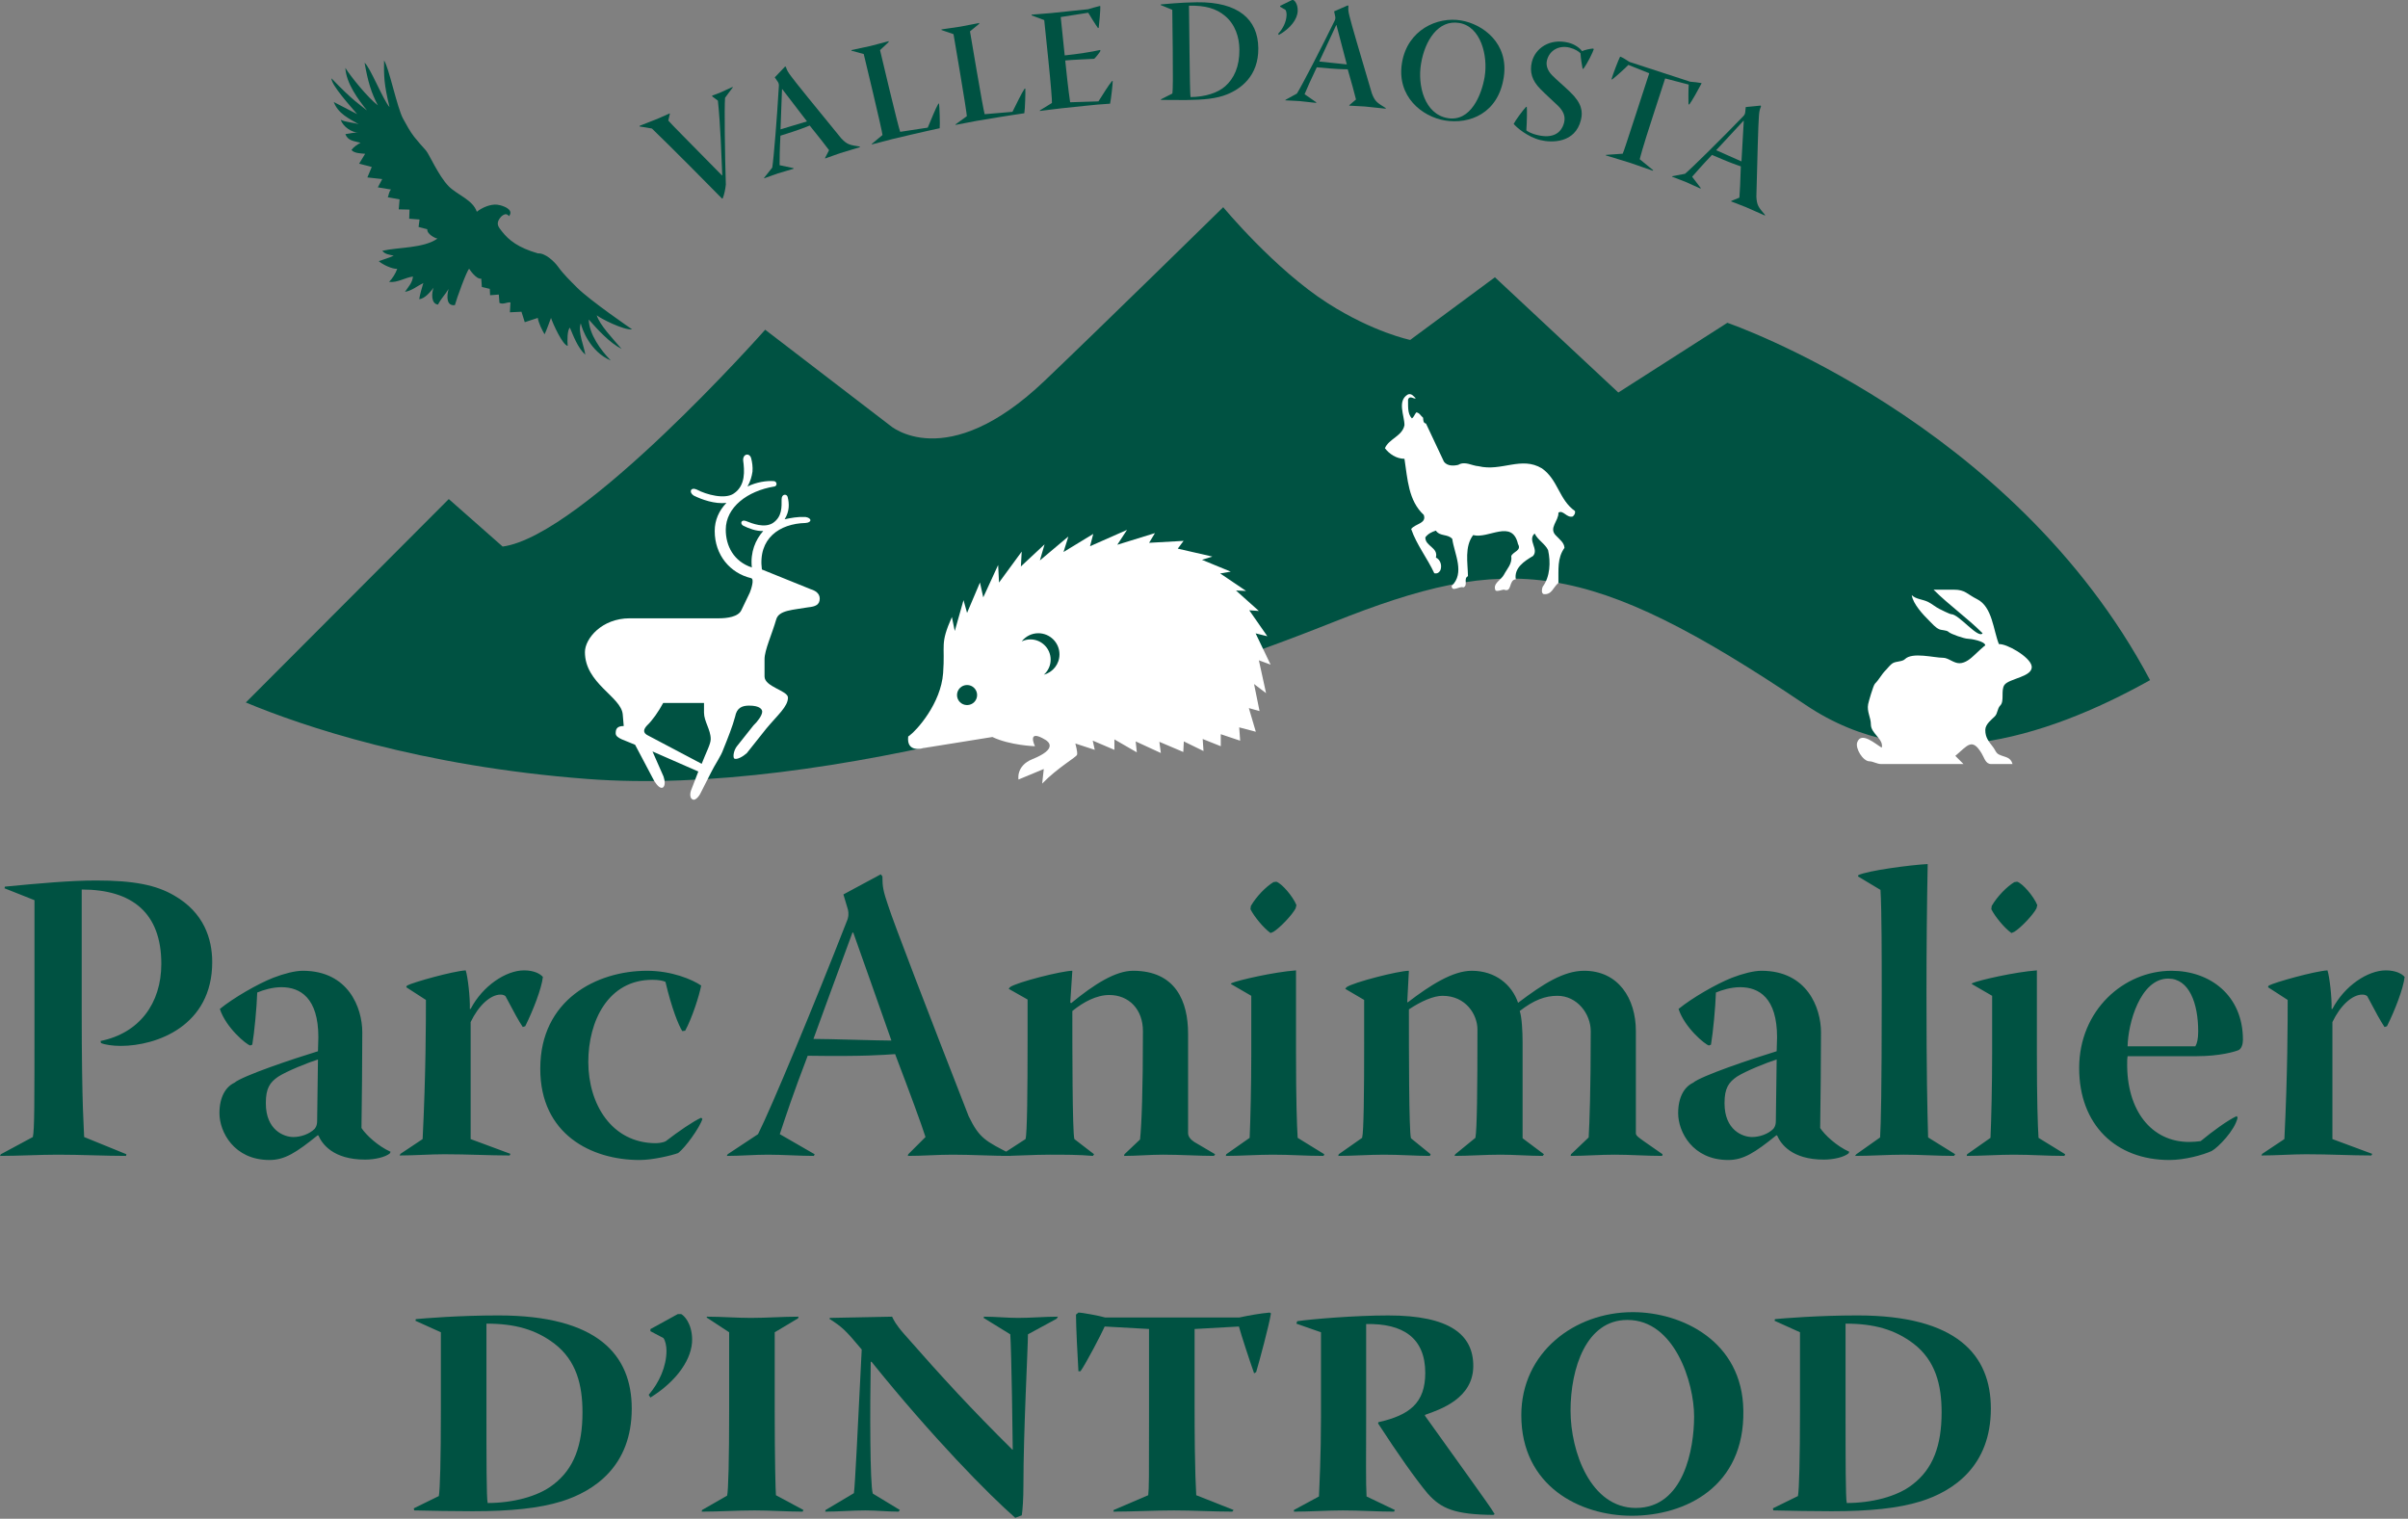 <?xml version="1.0" encoding="UTF-8" standalone="no"?><!DOCTYPE svg PUBLIC "-//W3C//DTD SVG 1.1//EN" "http://www.w3.org/Graphics/SVG/1.1/DTD/svg11.dtd"><svg width="100%" height="100%" viewBox="0 0 176 111" version="1.1" xmlns="http://www.w3.org/2000/svg" xmlns:xlink="http://www.w3.org/1999/xlink" xml:space="preserve" xmlns:serif="http://www.serif.com/" style="fill-rule:evenodd;clip-rule:evenodd;stroke-linejoin:round;stroke-miterlimit:2;"><rect x="0" y="0" width="176" height="111" fill="#808080" stroke="none"/><g><path d="M42.928,56.933c17.56,1.333 41.521,-6.277 54.444,-11.433c12.924,-5.156 18.596,-4.755 34.606,6.024c8.002,5.388 17.383,2.533 25.169,-1.813c-10.068,-18.989 -30.895,-26.118 -30.895,-26.118l-7.97,5.096l-9.02,-8.423l-6.191,4.579c-0,-0 -2.668,-0.541 -6.024,-2.681c-3.872,-2.468 -7.643,-7.02 -7.643,-7.02c-0,-0 -8.8,8.631 -13.047,12.682c-7.239,6.905 -11.323,3.257 -11.323,3.257l-9.107,-6.984c-0,-0 -13.338,15.064 -19.189,15.848l-3.936,-3.471l-14.834,14.867c4.096,1.705 12.713,4.66 24.96,5.59" style="fill:#005242;fill-rule:nonzero;"/><path d="M103.471,29.103c-0.099,0.114 -0.442,-0.263 -0.558,0.114c0.017,0.41 -0.065,1.001 0.28,1.362c0.147,-0.082 0.196,-0.295 0.328,-0.443c0.246,0.049 0.295,0.23 0.492,0.394c0.016,0.164 -0,0.393 0.213,0.427c0.442,0.934 0.886,1.87 1.312,2.788c0.246,0.328 0.705,0.311 1.049,0.229c0.492,-0.295 0.985,0.067 1.477,0.099c1.689,0.41 3.133,-0.754 4.642,0.164c1.181,0.837 1.231,2.28 2.411,3.117c0.033,0.164 -0.049,0.295 -0.164,0.394c-0.443,0.13 -0.706,-0.509 -1.049,-0.28c0.033,0.608 -0.755,1.132 -0.164,1.69c0.262,0.279 0.589,0.508 0.606,0.885c-0.541,0.755 -0.426,1.591 -0.442,2.559c-0.394,0.328 -0.476,0.887 -1.083,0.82c-0.181,-0.065 -0.131,-0.393 -0.066,-0.541c0.541,-0.721 0.591,-1.788 0.394,-2.674c-0.213,-0.458 -0.738,-0.721 -0.984,-1.213c-0.542,0.492 0.327,1.131 -0.115,1.64c-0.64,0.377 -1.394,0.869 -1.264,1.706c-0.541,0.049 -0.246,1 -0.869,0.754c-0.196,0.017 -0.425,0.149 -0.606,0.067c-0.246,-0.509 0.41,-0.772 0.606,-1.149c0.231,-0.443 0.623,-0.804 0.541,-1.378c0.149,-0.328 0.772,-0.393 0.492,-0.87c-0.425,-1.852 -2.148,-0.36 -3.28,-0.655c-0.639,0.852 -0.393,2.017 -0.377,3.002c-0.36,0.18 0.032,0.655 -0.328,0.819c-0.328,-0.114 -0.82,0.378 -0.87,-0.098c1.001,-0.952 0.197,-2.362 0.05,-3.445c-0.328,-0.377 -0.903,-0.164 -1.197,-0.606c-0.296,0.098 -0.558,0.213 -0.771,0.492c-0.017,0.655 0.967,0.737 0.771,1.476c0.344,0.164 0.459,0.59 0.328,0.935c-0.099,0.164 -0.23,0.263 -0.444,0.213c-0.508,-1.099 -1.296,-2.083 -1.689,-3.231c0.279,-0.394 1.148,-0.394 0.919,-1.034c-1.132,-1.05 -1.182,-2.624 -1.411,-4.1c-0.591,-0 -1.116,-0.362 -1.427,-0.772c0.279,-0.688 1.279,-0.886 1.427,-1.689c-0,-0.705 -0.558,-1.787 0.262,-2.247c0.263,-0.082 0.394,0.132 0.558,0.279" style="fill:#fff;fill-rule:nonzero;"/><path d="M24.228,5.724c1.537,1.613 2.129,1.969 2.597,2.35c-0.643,-0.797 -1.522,-1.985 -1.583,-3.11c0.403,0.649 1.654,2.188 2.374,2.735c-0.492,-0.954 -0.725,-1.729 -0.969,-3.108c0.392,0.283 1.365,2.746 1.823,3.235c-0.413,-1.696 -0.412,-2.27 -0.4,-3.405c0.34,0.459 0.957,3.463 1.392,4.256c0.249,0.449 0.492,0.914 0.81,1.322c0.163,0.209 0.68,0.811 0.857,0.996c0.222,0.235 0.92,1.86 1.66,2.614c0.608,0.621 1.78,1.002 2.062,1.869c0.379,-0.305 0.989,-0.566 1.478,-0.52c0.13,0.012 0.347,0.065 0.545,0.151c0.326,0.142 0.595,0.381 0.323,0.695c-0.115,-0.184 -0.279,-0.172 -0.424,-0.082c-0.109,0.065 -0.209,0.172 -0.273,0.272c-0.251,0.396 -0.059,0.607 0.188,0.923c0.511,0.653 1.197,1.188 2.632,1.604c0.52,-0.043 1.187,0.58 1.474,0.98c0.402,0.559 0.89,1.022 1.375,1.512c0.935,0.943 4.031,3.059 4.031,3.059c-0.604,0.08 -2.35,-0.815 -2.585,-1.03c0.212,0.707 1.176,1.713 1.817,2.459c-0.895,-0.461 -1.743,-1.406 -2.402,-2.148c0.028,1.072 0.886,2.252 1.607,2.99c-1.495,-0.623 -2.101,-2.297 -2.188,-2.711c-0.231,0.647 0.249,1.682 0.331,2.289c-0.547,-0.48 -0.892,-1.422 -1.126,-1.97c-0.194,0.15 -0.2,0.964 -0.161,1.328c-0.362,-0.041 -1.073,-1.596 -1.22,-2.043c-0.172,0.431 -0.276,0.787 -0.47,1.197c-0.188,-0.318 -0.442,-0.824 -0.496,-1.197l-0.952,0.312l-0.241,-0.763l-0.845,0.041l0.041,-0.727c-0.311,-0.012 -0.514,0.172 -0.805,0.041l-0.047,-0.611l-0.637,0.049l-0.023,-0.465l-0.58,-0.139l-0.041,-0.604c-0.395,0.053 -0.884,-0.724 -0.884,-0.724c-0.155,0.07 -0.932,2.209 -1.046,2.656c-0.625,0.078 -0.604,-0.642 -0.461,-1.18c-0.261,0.436 -0.545,0.688 -0.77,1.139c-0.523,-0.045 -0.477,-0.871 -0.321,-1.232c-0.225,0.285 -0.66,0.822 -1.056,0.834c0.066,-0.383 0.187,-0.795 0.301,-1.176c-0.447,0.217 -0.844,0.568 -1.339,0.641c0.25,-0.379 0.526,-0.631 0.584,-1.116c-0.604,0.078 -1.113,0.463 -1.748,0.391c0.241,-0.24 0.479,-0.619 0.596,-0.955c-0.355,0.027 -1.067,-0.305 -1.35,-0.561c0.37,-0.138 0.745,-0.232 1.094,-0.404c-0.299,-0.063 -0.648,-0.098 -0.834,-0.352c1.192,-0.275 2.998,-0.169 4.034,-0.894c-0.178,-0.014 -0.789,-0.344 -0.746,-0.682l-0.639,-0.166l0.074,-0.547l-0.758,-0.056l0.025,-0.666l-0.79,-0.018l0.063,-0.73l-0.867,-0.155c0.061,-0.066 0.082,-0.427 0.242,-0.564l-0.965,-0.16l0.321,-0.604l-1.086,-0.121l0.322,-0.764l-0.925,-0.24l0.442,-0.724c-0.308,-0.026 -0.801,-0.032 -1.001,-0.278c0.143,-0.209 0.439,-0.408 0.662,-0.527c-0.458,-0.129 -0.931,-0.131 -1.103,-0.633c0.318,-0.033 0.656,-0.144 0.975,-0.096c-0.524,-0.027 -1.144,-0.435 -1.319,-0.949c0.421,0.196 0.892,0.184 1.318,0.326c-0.719,-0.42 -1.513,-0.781 -1.825,-1.625l1.708,0.885c-0.393,-0.471 -1.919,-2.142 -1.877,-2.619" style="fill:#005242;fill-rule:nonzero;"/><path d="M76.294,49.314c0.303,-0.271 0.498,-0.662 0.498,-1.101c-0,-0.817 -0.664,-1.48 -1.482,-1.48c-0.229,-0 -0.442,0.055 -0.635,0.146c0.283,-0.362 0.719,-0.597 1.215,-0.597c0.853,-0 1.547,0.692 1.547,1.545c-0,0.715 -0.487,1.309 -1.143,1.487m-5.611,2.219c-0.405,-0 -0.735,-0.326 -0.735,-0.733c-0,-0.405 0.33,-0.734 0.735,-0.734c0.406,-0 0.734,0.329 0.734,0.734c-0,0.407 -0.328,0.733 -0.734,0.733m21.328,-3.272l0.857,0.316l-1.095,-2.285l0.855,0.209l-1.32,-1.897l0.703,0.05l-1.672,-1.495l0.736,0.031l-1.892,-1.278l0.775,-0.131l-2.105,-0.866l0.757,-0.237l-2.527,-0.579l0.426,-0.568l-2.52,0.141l0.426,-0.709l-2.752,0.852l0.711,-1.088l-2.703,1.194l0.236,-0.899l-2.175,1.324l0.355,-1.135l-2.082,1.75l0.342,-1.175l-1.729,1.613l0.059,-1.085l-1.658,2.262l-0.065,-1.283l-1.088,2.366l-0.24,-1.086l-0.943,2.22l-0.26,-0.93l-0.639,2.255l-0.211,-1.023c-0.894,2.026 -0.482,1.967 -0.64,4.097c-0.164,2.232 -1.926,4.171 -2.438,4.553c-0.074,0.053 -0.115,0.083 -0.115,0.083c-0.143,1.229 1.086,0.851 1.086,0.851l5.07,-0.814c1.278,0.615 3.11,0.674 3.11,0.674c-0,-0 -0.647,-1.32 0.761,-0.469c0.26,0.156 0.881,0.674 -0.947,1.413c-1.215,0.491 -1.018,1.49 -1.018,1.49l1.848,-0.769l-0.117,1.063c1.174,-1.203 2.504,-1.923 2.551,-2.112c0.049,-0.189 -0.127,-0.815 -0.127,-0.815l1.418,0.463l-0.147,-0.674l1.584,0.674l-0,-0.763l1.639,0.946l-0.084,-0.799l1.84,0.847l-0.11,-0.818l1.75,0.744l0.039,-0.773l1.438,0.703l-0.059,-0.879l1.321,0.528l-0,-0.879l1.418,0.475l-0.071,-0.974l1.215,0.32l-0.51,-1.729l0.782,0.219l-0.401,-1.978l0.877,0.666l-0.525,-2.398Z" style="fill:#fff;fill-rule:nonzero;"/><path d="M48.473,51.377c-0.342,0.636 -0.782,1.271 -1.197,1.663c-0.196,0.22 -0.367,0.514 0.122,0.733l3.888,2.053c0.341,-0.88 0.66,-1.442 0.66,-1.808c0,-0.685 -0.49,-1.296 -0.49,-1.931l0,-0.71l-2.983,0Zm6.528,-16.919c-0.049,0.343 -0.146,0.709 -0.366,1.101c0.635,-0.318 1.393,-0.441 1.955,-0.392c0.221,0.05 0.221,0.367 0,0.392c-1.955,0.318 -3.544,1.516 -3.544,3.153c-0.001,1.198 0.586,2.323 1.906,2.764c-0.122,-1.125 0.269,-2.03 0.832,-2.665c-0.514,0.024 -1.076,-0.196 -1.467,-0.392c-0.244,-0.146 -0.147,-0.465 0.195,-0.342c0.489,0.196 1.369,0.538 1.981,0.147c0.684,-0.465 0.635,-1.174 0.635,-1.737c0,-0.39 0.367,-0.415 0.441,-0.171c0.122,0.49 0.146,1.052 -0.221,1.638c0.44,-0.098 0.954,-0.195 1.517,-0.17c0.488,0.072 0.488,0.415 0,0.44c-1.883,0.049 -3.473,1.125 -3.179,3.398l3.569,1.442c0.319,0.098 0.66,0.294 0.66,0.685c0,0.465 -0.341,0.587 -0.831,0.636c-1.076,0.195 -2.151,0.195 -2.347,0.88c-0.318,1.1 -0.856,2.25 -0.856,2.91l0,1.271c0,0.758 1.712,1.027 1.712,1.539c0,0.661 -0.758,1.272 -1.59,2.275l-1.418,1.784c-0.268,0.245 -0.733,0.514 -0.928,0.392c-0.098,-0.147 -0.025,-0.587 0.195,-0.881l1.223,-1.54c0.293,-0.269 0.635,-0.733 0.635,-1.002c0,-0.147 -0.146,-0.441 -0.954,-0.441c-0.537,0 -0.904,0.172 -1.026,0.808c-0.171,0.66 -0.538,1.589 -0.856,2.371c-0.171,0.514 -0.635,1.148 -0.904,1.711l-0.732,1.442c-0.148,0.343 -0.441,0.613 -0.587,0.538c-0.245,-0.073 -0.245,-0.464 -0.099,-0.782l0.489,-1.271l-3.349,-1.467l0.807,1.834c0.098,0.293 0.147,0.66 -0.049,0.807c-0.22,0.097 -0.44,-0.196 -0.636,-0.49l-1.393,-2.639c-0.71,-0.319 -1.419,-0.465 -1.419,-0.831c-0,-0.27 0.049,-0.539 0.587,-0.539l-0.073,-0.856c-0.122,-1.296 -2.763,-2.249 -2.763,-4.547c-0,-0.978 1.223,-2.47 3.276,-2.47l6.528,0c0.563,0 1.418,-0.097 1.639,-0.611l0.61,-1.27c0.098,-0.246 0.342,-0.979 0.098,-1.052c-1.54,-0.366 -2.665,-1.687 -2.665,-3.447c0,-0.807 0.318,-1.492 0.855,-2.054c-0.855,0.098 -1.807,-0.245 -2.395,-0.538c-0.367,-0.245 -0.22,-0.636 0.22,-0.441c0.734,0.392 2.078,0.734 2.714,0.294c0.88,-0.587 0.782,-1.686 0.685,-2.421c-0.025,-0.512 0.489,-0.562 0.587,-0.146c0.072,0.269 0.121,0.611 0.096,0.953" style="fill:#fff;fill-rule:nonzero;"/><path d="M146.101,47.081c0.534,-0.061 2.268,0.92 2.39,1.592c0.145,0.803 -1.66,0.904 -1.992,1.394c-0.27,0.4 0.017,1.18 -0.298,1.493c-0.222,0.222 -0.189,0.588 -0.399,0.796c-0.24,0.243 -0.697,0.574 -0.697,0.996c0,0.588 0.267,0.845 0.599,1.294c0.159,0.216 0.166,0.382 0.398,0.498c0.437,0.219 0.84,0.151 0.995,0.698l-1.569,0c-0.4,0 -0.49,-0.448 -0.688,-0.775c-0.71,-1.183 -1.032,-0.568 -1.926,0.177l0.598,0.598l-6.017,0c-0.307,0 -0.596,-0.199 -0.852,-0.199c-0.48,0 -1.059,-0.949 -0.896,-1.395c0.295,-0.813 1.324,0.131 1.791,0.398c0.159,-0.63 -0.795,-1.026 -0.795,-1.692c0,-0.514 -0.308,-0.945 -0.2,-1.492c0.037,-0.184 0.373,-1.369 0.498,-1.494c0.311,-0.311 0.464,-0.664 0.796,-0.996c0.149,-0.149 0.318,-0.39 0.498,-0.498c0.255,-0.153 0.701,-0.104 0.896,-0.298c0.537,-0.536 2.12,-0.1 2.788,-0.1c0.386,0 0.763,0.398 1.194,0.398c0.451,0 0.851,-0.368 1.096,-0.597c0.099,-0.093 0.796,-0.755 0.796,-0.696c0,-0.317 -1.07,-0.498 -1.294,-0.498c-0.229,0 -1.236,-0.34 -1.394,-0.498c-0.137,-0.139 -0.516,-0.11 -0.697,-0.2c-0.279,-0.139 -0.478,-0.381 -0.696,-0.597c-0.458,-0.452 -1.209,-1.254 -1.294,-1.891c0.304,0.306 0.803,0.301 1.195,0.497c0.278,0.14 0.519,0.352 0.796,0.497c0.106,0.057 0.792,0.399 0.897,0.399c0.56,0 1.982,1.835 2.29,1.394c-1.133,-1.133 -2.444,-2.045 -3.585,-3.185l1.494,0c0.825,0 0.955,0.33 1.692,0.696c1.118,0.559 1.178,2.275 1.593,3.286" style="fill:#fff;fill-rule:nonzero;"/><path d="M48.957,8.33l-0.111,0.484c0.386,0.426 1.119,1.158 3.925,4.008l0.02,-0.008c-0.06,-1.381 -0.13,-3.704 -0.321,-5.458l-0.423,-0.319l0.014,-0.052c0.152,-0.051 0.351,-0.124 0.539,-0.201c0.342,-0.143 0.644,-0.305 0.949,-0.432l0.006,0.043c-0.188,0.24 -0.371,0.491 -0.561,0.754c-0.058,0.716 -0.014,4.133 0.057,6.341c-0.028,0.322 -0.123,0.754 -0.227,1.006l-0.048,0.02c-0.471,-0.495 -4.034,-4.079 -5.127,-5.121c-0.301,-0.059 -0.598,-0.106 -0.906,-0.151l0.015,-0.053c0.39,-0.164 0.845,-0.318 1.297,-0.507c0.313,-0.132 0.614,-0.268 0.895,-0.397l0.007,0.043Z" style="fill:#005242;fill-rule:nonzero;"/><path d="M57.156,6.524c-0.061,1.539 -0.084,2.151 -0.109,2.932c0.414,-0.135 1.58,-0.469 1.935,-0.584c-0.724,-0.952 -1.301,-1.693 -1.806,-2.356l-0.02,0.008Zm0.229,-1.664l0.058,0.037c0.082,0.254 0.139,0.357 0.375,0.673c0.266,0.372 1.797,2.257 3.67,4.544c0.441,0.462 0.617,0.482 1.359,0.599l0.002,0.043c-0.464,0.153 -0.98,0.287 -1.445,0.438c-0.375,0.121 -0.729,0.27 -1.094,0.389l-0.004,-0.043l0.289,-0.565c-0.187,-0.263 -0.757,-0.984 -1.414,-1.8c-0.308,0.122 -0.73,0.305 -2.14,0.742c-0.057,1.07 -0.057,1.618 -0.061,2.156l1.021,0.217l-0.007,0.047c-0.355,0.115 -0.777,0.218 -1.143,0.337c-0.334,0.109 -0.668,0.25 -1.002,0.36l0.006,-0.047l0.589,-0.739c0.112,-0.72 0.351,-3.671 0.482,-5.952c0.013,-0.127 -0.02,-0.229 -0.067,-0.303l-0.232,-0.338l0.758,-0.795Z" style="fill:#005242;fill-rule:nonzero;"/><path d="M62.231,3.66c0.435,-0.104 0.888,-0.179 1.374,-0.295c0.475,-0.113 0.924,-0.254 1.348,-0.354l-0.006,0.067l-0.625,0.586l0.666,2.794c0.393,1.644 0.744,3.016 0.805,3.177l2.015,-0.307c0.258,-0.608 0.58,-1.418 0.774,-1.748l0.052,-0.013c0.034,0.233 0.078,1.523 0.047,1.804c-0.33,0.078 -0.959,0.197 -3.463,0.795c-0.465,0.11 -0.924,0.252 -1.504,0.391l0.012,-0.045l0.775,-0.645c-0.001,-0.1 -0.314,-1.501 -0.701,-3.115l-0.67,-2.803l-0.899,-0.245l0,-0.044Z" style="fill:#005242;fill-rule:nonzero;"/><path d="M68.812,2.149c0.44,-0.074 0.897,-0.119 1.39,-0.204c0.482,-0.081 0.94,-0.191 1.37,-0.264l-0.012,0.067l-0.663,0.544l0.481,2.832c0.283,1.668 0.539,3.058 0.59,3.222l2.032,-0.172c0.298,-0.589 0.671,-1.376 0.888,-1.693l0.053,-0.009c0.018,0.234 -0.022,1.525 -0.072,1.804c-0.336,0.056 -0.971,0.132 -3.508,0.562c-0.473,0.081 -0.939,0.192 -1.528,0.291l0.015,-0.045l0.818,-0.592c0.003,-0.098 -0.215,-1.517 -0.493,-3.154l-0.481,-2.841l-0.882,-0.304l0.002,-0.044Z" style="fill:#005242;fill-rule:nonzero;"/><path d="M75.402,1.071c0.467,-0.049 0.947,-0.066 1.412,-0.114l2.719,-0.282c0.134,-0.046 0.611,-0.181 0.862,-0.24l0.027,0.032c0.013,0.253 -0.087,1.343 -0.118,1.561l-0.05,0.026c-0.175,-0.238 -0.586,-0.901 -0.715,-1.123l-2.011,0.315l0.291,2.804c0.909,-0.093 1.983,-0.258 2.579,-0.396l0.039,0.061c-0.033,0.089 -0.422,0.579 -0.474,0.584c-0.106,0.011 -1.727,0.072 -2.106,0.122c0.075,0.729 0.218,2.106 0.359,3.053l2.069,-0.064c0.322,-0.505 0.742,-1.19 0.99,-1.483l0.053,-0.015c0.008,0.18 -0.119,1.338 -0.193,1.666c-0.637,0.033 -1.24,0.097 -1.844,0.159l-1.713,0.179c-0.445,0.045 -1.119,0.146 -1.584,0.195l0.015,-0.045l0.876,-0.539c0.021,-0.109 -0.081,-1.393 -0.266,-3.182l-0.297,-2.877l-0.924,-0.343l0.004,-0.054Z" style="fill:#005242;fill-rule:nonzero;"/><path d="M86.939,3.617c0.021,1.767 0.038,3.309 0.082,3.479c1.043,-0.012 1.977,-0.299 2.533,-0.795c0.632,-0.561 1.047,-1.417 1.033,-2.693c-0.009,-0.872 -0.296,-1.816 -1.048,-2.445c-0.655,-0.547 -1.447,-0.771 -2.637,-0.747l0.037,3.201Zm-2.091,-3.295c0.277,-0.013 1.349,-0.143 2.636,-0.157c3.011,-0.034 4.462,1.236 4.486,3.352c0.024,2.053 -1.306,2.994 -2.302,3.388c-0.774,0.308 -1.688,0.392 -2.985,0.407c-0.658,0.008 -1.447,-0.015 -1.83,-0.01l0,-0.043l0.836,-0.424c0.039,-0.171 0.048,-1.416 0.027,-3.202l-0.034,-2.916l-0.854,-0.352l0.02,-0.043Z" style="fill:#005242;fill-rule:nonzero;"/><path d="M93.42,2.467c0.347,-0.368 0.593,-0.857 0.615,-1.346c0.006,-0.138 -0.017,-0.309 -0.078,-0.397l-0.392,-0.232l0.001,-0.064l0.872,-0.428l0.105,0.004c0.084,0.047 0.318,0.292 0.306,0.791c-0.017,0.597 -0.517,1.276 -1.38,1.759l-0.049,-0.087Z" style="fill:#005242;fill-rule:nonzero;"/><path d="M97.662,1.835c-0.65,1.397 -0.91,1.952 -1.236,2.662c0.435,0.036 1.64,0.179 2.011,0.21c-0.299,-1.156 -0.544,-2.062 -0.754,-2.871l-0.021,-0.001Zm0.855,-1.444l0.04,0.056c-0.023,0.266 -0.012,0.383 0.085,0.765c0.102,0.446 0.784,2.776 1.626,5.611c0.227,0.595 0.38,0.683 1.02,1.078l-0.013,0.042c-0.489,-0.042 -1.016,-0.117 -1.504,-0.158c-0.391,-0.033 -0.777,-0.033 -1.157,-0.064l0.013,-0.041l0.482,-0.408c-0.07,-0.316 -0.316,-1.201 -0.605,-2.208c-0.331,-0.005 -0.789,-0.001 -2.262,-0.145c-0.465,0.966 -0.678,1.47 -0.891,1.966l0.86,0.595l-0.025,0.04c-0.372,-0.032 -0.803,-0.1 -1.186,-0.131c-0.35,-0.03 -0.713,-0.028 -1.063,-0.057l0.026,-0.039l0.828,-0.455c0.383,-0.619 1.742,-3.25 2.746,-5.301c0.062,-0.113 0.072,-0.219 0.058,-0.305l-0.085,-0.402l1.007,-0.439Z" style="fill:#005242;fill-rule:nonzero;"/><path d="M106.654,1.678c-1.541,-0.256 -2.512,1.297 -2.791,2.977c-0.268,1.604 0.257,3.697 1.957,3.98c1.669,0.278 2.471,-1.691 2.693,-3.023c0.256,-1.543 -0.284,-3.672 -1.849,-3.932l-0.01,-0.002Zm0.129,-0.184c1.595,0.266 3.508,1.663 3.127,4.145c-0.399,2.662 -2.517,3.463 -4.303,3.166c-1.656,-0.275 -3.547,-1.744 -3.135,-4.221c0.4,-2.402 2.578,-3.378 4.299,-3.092l0.012,0.002Z" style="fill:#005242;fill-rule:nonzero;"/><path d="M114.646,3.123c0.434,0.106 0.814,0.377 0.986,0.616c0.186,-0.086 0.524,-0.167 0.782,-0.19l0.08,0.031c-0.069,0.234 -0.452,1.027 -0.763,1.443l-0.058,0.008c-0.048,-0.242 -0.14,-0.803 -0.156,-1.135c-0.112,-0.126 -0.402,-0.318 -0.797,-0.416c-0.793,-0.197 -1.477,0.216 -1.653,0.928c-0.091,0.371 0.043,0.756 0.385,1.104c0.315,0.318 0.77,0.694 1.293,1.196c0.887,0.845 0.952,1.464 0.803,2.062c-0.418,1.694 -2.123,1.677 -2.959,1.47c-0.94,-0.232 -1.763,-0.939 -1.955,-1.185c0.135,-0.274 0.692,-1.023 0.899,-1.235l0.058,-0.017c0.022,0.179 0.018,1.033 -0.031,1.722c0.045,0.045 0.302,0.24 0.885,0.363c0.976,0.219 1.667,-0.093 1.877,-0.939c0.119,-0.485 -0.094,-0.867 -0.446,-1.217c-0.451,-0.43 -0.865,-0.796 -1.293,-1.23c-0.607,-0.609 -0.801,-1.239 -0.615,-1.993c0.25,-0.968 1.282,-1.732 2.666,-1.39l0.012,0.004Z" style="fill:#005242;fill-rule:nonzero;"/><path d="M123.541,5.973c0.231,0.008 0.605,0.063 0.818,0.099l-0.004,0.043c-0.212,0.413 -0.695,1.272 -0.867,1.496l-0.077,0.031c-0.003,-0.337 -0.015,-0.989 0.017,-1.46l-1.723,-0.449l-0.855,2.629c-0.885,2.711 -0.936,3.041 -1.002,3.276l0.98,0.801l-0.022,0.038c-0.578,-0.188 -1.124,-0.399 -1.689,-0.584c-0.578,-0.189 -1.185,-0.352 -1.76,-0.541l0.034,-0.033l1.212,-0.085c0.112,-0.278 0.199,-0.54 0.977,-2.927l0.962,-2.953l-1.524,-0.61c-0.208,0.224 -0.981,0.913 -1.17,1.051l-0.071,0.012c0.131,-0.439 0.498,-1.395 0.625,-1.644l0.039,-0.02c0.168,0.066 0.484,0.269 0.66,0.383l4.44,1.447Z" style="fill:#005242;fill-rule:nonzero;"/><path d="M127.431,8.826c-1.048,1.131 -1.468,1.578 -1.995,2.152c0.402,0.168 1.504,0.676 1.848,0.82c0.072,-1.193 0.119,-2.13 0.168,-2.964l-0.021,-0.008Zm1.261,-1.109l0.019,0.065c-0.103,0.245 -0.129,0.361 -0.155,0.753c-0.04,0.457 -0.11,2.884 -0.183,5.841c0.035,0.636 0.153,0.766 0.639,1.339l-0.025,0.035c-0.453,-0.189 -0.931,-0.424 -1.381,-0.611c-0.365,-0.153 -0.73,-0.272 -1.082,-0.42l0.025,-0.036l0.584,-0.239c0.031,-0.321 0.069,-1.239 0.104,-2.285c-0.313,-0.108 -0.75,-0.245 -2.108,-0.836c-0.738,0.774 -1.095,1.191 -1.451,1.595l0.633,0.83l-0.035,0.031c-0.344,-0.143 -0.734,-0.342 -1.086,-0.49c-0.325,-0.135 -0.672,-0.244 -0.994,-0.381l0.035,-0.029l0.928,-0.178c0.554,-0.472 2.66,-2.555 4.247,-4.197c0.094,-0.088 0.133,-0.186 0.148,-0.272l0.043,-0.408l1.095,-0.107Z" style="fill:#005242;fill-rule:nonzero;"/><path d="M0.33,64.923l2.19,0.869l0,7.981c0,7.259 0,8.759 -0.12,9.33l-2.34,1.259l-0.06,0.121c1.32,0 2.88,-0.09 4.23,-0.09c1.71,0 3.48,0.09 4.98,0.09l0.03,-0.121l-3.09,-1.259c0,-0.48 -0.179,-1.92 -0.179,-9.33l0,-8.76c3.689,0 5.819,1.71 5.819,5.43c0,2.91 -1.62,5.07 -4.44,5.64l0.03,0.15c0.27,0.12 0.841,0.21 1.44,0.21c2.64,0 6.69,-1.47 6.69,-6.121c0,-1.74 -0.63,-3.629 -2.76,-4.859c-1.32,-0.78 -2.97,-1.11 -5.73,-1.11c-1.83,0 -4.2,0.21 -6.66,0.45l-0.03,0.12Zm22.91,11.91c-1.86,0.569 -5.52,1.8 -6.121,2.31c-0.629,0.3 -1.08,1.05 -1.08,2.219c-0,1.351 1.051,3.42 3.66,3.42c1.11,0 1.95,-0.54 3.511,-1.799l0.059,0c0.271,0.629 1.081,1.77 3.42,1.77c0.721,0 1.471,-0.181 1.801,-0.45l0.06,-0.12c-0.931,-0.42 -1.8,-1.231 -2.13,-1.74c0.029,-2.19 0.059,-4.89 0.059,-6.991c-0,-1.8 -1.019,-4.5 -4.349,-4.5c-0.571,0 -1.38,0.21 -2.16,0.511c-1.14,0.449 -2.911,1.47 -3.901,2.279c0.45,1.38 1.95,2.611 2.22,2.67l0.15,-0.059c0.151,-0.87 0.33,-2.76 0.361,-3.81c0.42,-0.181 1.11,-0.391 1.769,-0.391c1.38,0 2.7,0.781 2.7,3.661l-0.029,1.02Zm-3.81,3.779c0,-1.08 0.299,-1.5 0.9,-1.919c0.66,-0.42 2.16,-1.02 2.91,-1.26l-0.06,4.5c0,0.179 -0.031,0.389 -0.18,0.57c-0.391,0.39 -1.021,0.6 -1.561,0.6c-0.689,0 -2.009,-0.51 -2.009,-2.46l0,-0.031Zm10.259,-8.46l1.441,0.931c0,1.56 0,5.34 -0.24,10.17l-1.621,1.08l-0.06,0.119c1.02,0 2.251,-0.09 3.27,-0.09c1.71,0 3.361,0.09 4.771,0.09l0.059,-0.119l-2.91,-1.08l0,-8.551c0.571,-1.199 1.441,-2.009 2.191,-2.009c0.179,0 0.3,0.06 0.359,0.12c0.631,1.2 0.961,1.799 1.261,2.25l0.18,-0.06c0.57,-1.141 1.2,-2.761 1.29,-3.601c-0.21,-0.24 -0.661,-0.479 -1.38,-0.479c-1.321,0 -3.031,1.14 -3.901,2.819l-0.059,0c0.029,-0.84 -0.151,-2.37 -0.301,-2.819c-0.959,0.06 -3.84,0.87 -4.289,1.109l-0.061,0.12Zm9.8,5.971c-0,4.77 3.72,6.659 7.26,6.659c0.96,0 2.34,-0.33 2.82,-0.509c0.51,-0.39 1.56,-1.83 1.77,-2.491l-0.09,-0.089c-0.601,0.27 -1.649,0.99 -2.58,1.709c-0.21,0.121 -0.569,0.151 -0.78,0.151c-3.18,-0.03 -4.89,-2.851 -4.89,-5.941c-0,-2.969 1.44,-6 4.68,-6c0.45,0 0.78,0.061 0.96,0.151c0.45,1.92 0.961,3.18 1.23,3.599l0.21,-0.029c0.48,-0.87 1.021,-2.52 1.17,-3.301c-0.66,-0.45 -2.16,-1.08 -3.96,-1.08c-3.69,0 -7.8,2.131 -7.8,7.141l-0,0.03Zm22.156,-12.751l0.331,1.111c0.059,0.24 0.059,0.54 -0.091,0.87c-2.34,6 -5.55,13.71 -6.48,15.54l-2.221,1.469l-0.059,0.121c0.99,0 2.01,-0.09 3,-0.09c1.08,0 2.309,0.09 3.36,0.09l0.06,-0.121l-2.55,-1.469c0.48,-1.441 0.96,-2.91 2.04,-5.731c4.17,0.061 5.46,-0.059 6.39,-0.119c1.051,2.76 1.95,5.19 2.22,6.06l-1.26,1.259l-0.031,0.121c1.08,0 2.161,-0.09 3.271,-0.09c1.38,0 2.88,0.09 4.26,0.09l0.03,-0.121c-1.89,-0.96 -2.34,-1.169 -3.12,-2.79c-3.03,-7.769 -5.49,-14.16 -5.88,-15.389c-0.36,-1.05 -0.42,-1.38 -0.42,-2.13l-0.12,-0.151l-2.73,1.47Zm0.72,2.79c0.78,2.221 1.68,4.71 2.79,7.891c-1.051,0 -4.471,-0.12 -5.7,-0.12c0.75,-2.071 1.35,-3.691 2.85,-7.771l0.06,0Zm12.741,7.74c-0,3.931 -0.03,6.931 -0.149,7.351l-1.711,1.109l-0.06,0.121c1.111,0 2.34,-0.09 3.54,-0.09c1.05,0 2.161,0 3.151,0.09l0.09,-0.121l-1.441,-1.109c-0.149,-0.511 -0.149,-6.75 -0.149,-9.36c0.809,-0.66 1.769,-1.17 2.699,-1.17c1.441,0 2.461,1.05 2.461,2.639c0,4.321 -0.091,6.75 -0.211,7.92l-1.14,1.08l-0.03,0.121c0.931,0 1.891,-0.09 2.851,-0.09c1.26,0 2.639,0.09 3.719,0.09l0.09,-0.121l-1.53,-0.899c-0.269,-0.181 -0.449,-0.391 -0.449,-0.66l0,-7.26c0,-2.341 -0.901,-4.591 -4.021,-4.591c-1.29,0 -2.849,0.991 -4.529,2.37l-0.061,-0.059l0.151,-2.311c-0.75,0 -4.08,0.841 -4.561,1.2l-0.09,0.121l1.38,0.78l0,2.849Zm17.97,-11.429c-0.54,0.33 -1.229,1.019 -1.649,1.74l-0.031,0.239c0.271,0.54 0.96,1.38 1.47,1.741l0.21,-0.09c0.45,-0.271 1.351,-1.201 1.62,-1.71l0.061,-0.241c-0.271,-0.66 -1.08,-1.589 -1.471,-1.709l-0.21,0.03Zm-3.12,7.439l1.5,0.87l0,4.201c0,2.339 -0.06,4.83 -0.119,6.18l-1.711,1.199l-0.029,0.121c1.049,0 2.339,-0.09 3.42,-0.09c1.41,0 2.37,0.09 3.719,0.09l0.06,-0.121l-1.949,-1.199c-0.061,-0.961 -0.121,-2.82 -0.121,-6.12l0,-6.12c-1.62,0.12 -4.229,0.72 -4.709,0.93l-0.061,0.059Zm9.75,4.29c0,3.66 -0.029,6.54 -0.149,6.961l-1.71,1.199l-0.031,0.121c1.021,0 2.25,-0.09 3.33,-0.09c1.201,0 2.371,0.09 3.361,0.09l0.059,-0.121l-1.44,-1.169c-0.15,-0.57 -0.15,-6.42 -0.15,-9.42c0.9,-0.6 1.8,-0.991 2.46,-0.991c1.71,0 2.55,1.38 2.55,2.46c0,4.381 -0.03,7.29 -0.149,7.921l-1.471,1.199l-0.059,0.121c1.08,0 2.219,-0.09 3.36,-0.09c1.019,0 2.1,0.09 3.09,0.09l0.09,-0.121l-1.561,-1.169l0,-7.02c0,-0.811 -0.06,-1.86 -0.21,-2.28c1.05,-0.81 1.86,-1.111 2.761,-1.111c1.439,0 2.43,1.321 2.43,2.58c0,4.321 -0.09,6.75 -0.151,7.771l-1.29,1.229l-0.03,0.121c1.051,0 2.131,-0.09 3.211,-0.09c1.17,0 2.309,0.09 3.479,0.09l0.031,-0.121l-1.291,-0.899c-0.419,-0.3 -0.66,-0.45 -0.66,-0.63l0,-7.471c0,-2.399 -1.29,-4.41 -3.78,-4.41c-1.5,0 -3,0.96 -4.83,2.341c-0.449,-1.32 -1.649,-2.341 -3.39,-2.341c-1.38,0 -3.03,1.051 -4.679,2.311l-0.031,-0.03l0.12,-2.281c-0.75,0 -4.049,0.841 -4.56,1.2l-0.09,0.121l1.38,0.81l0,3.119Zm30.15,0.631c-1.86,0.569 -5.52,1.8 -6.12,2.31c-0.63,0.3 -1.08,1.05 -1.08,2.219c0,1.351 1.05,3.42 3.66,3.42c1.11,0 1.951,-0.54 3.51,-1.799l0.06,0c0.27,0.629 1.08,1.77 3.42,1.77c0.72,0 1.47,-0.181 1.8,-0.45l0.06,-0.12c-0.93,-0.42 -1.8,-1.231 -2.13,-1.74c0.03,-2.19 0.061,-4.89 0.061,-6.991c0,-1.8 -1.021,-4.5 -4.351,-4.5c-0.57,0 -1.38,0.21 -2.16,0.511c-1.14,0.449 -2.91,1.47 -3.9,2.279c0.45,1.38 1.95,2.611 2.22,2.67l0.15,-0.059c0.15,-0.87 0.33,-2.76 0.36,-3.81c0.42,-0.181 1.11,-0.391 1.77,-0.391c1.38,0 2.7,0.781 2.7,3.661l-0.03,1.02Zm-3.81,3.779c0,-1.08 0.301,-1.5 0.9,-1.919c0.66,-0.42 2.16,-1.02 2.91,-1.26l-0.06,4.5c0,0.179 -0.029,0.389 -0.18,0.57c-0.39,0.39 -1.019,0.6 -1.56,0.6c-0.69,0 -2.01,-0.51 -2.01,-2.46l0,-0.031Zm14.88,2.521c-0.06,-2.13 -0.12,-4.65 -0.12,-10.561c0,-3.21 0.03,-6.389 0.089,-9.42c-1.229,0.061 -4.409,0.481 -5.069,0.811l-0.03,0.09l1.65,0.989c0.09,1.53 0.09,5.011 0.09,7.651c0,7.2 -0.06,9.419 -0.12,10.44l-1.74,1.229l-0.09,0.121c1.2,0 2.37,-0.09 3.57,-0.09c1.23,0 2.43,0.09 3.66,0.09l0.09,-0.121l-1.98,-1.229Zm6.3,-18.66c-0.541,0.33 -1.23,1.019 -1.651,1.74l-0.029,0.239c0.269,0.54 0.96,1.38 1.47,1.741l0.21,-0.09c0.45,-0.271 1.349,-1.201 1.62,-1.71l0.059,-0.241c-0.269,-0.66 -1.08,-1.589 -1.47,-1.709l-0.209,0.03Zm-3.121,7.439l1.5,0.87l0,4.201c0,2.339 -0.059,4.83 -0.12,6.18l-1.709,1.199l-0.03,0.121c1.05,0 2.34,-0.09 3.42,-0.09c1.409,0 2.37,0.09 3.72,0.09l0.06,-0.121l-1.95,-1.199c-0.061,-0.961 -0.12,-2.82 -0.12,-6.12l0,-6.12c-1.62,0.12 -4.231,0.72 -4.71,0.93l-0.061,0.059Zm16.47,5.281c1.681,0 2.791,-0.331 3.061,-0.451c0.21,-0.12 0.3,-0.449 0.3,-0.75c0,-3.239 -2.4,-5.04 -5.22,-5.04c-3.481,0 -6.75,2.881 -6.75,7.111c0,4.139 2.67,6.719 6.599,6.719c1.111,0 2.43,-0.359 3.09,-0.659c0.481,-0.27 1.681,-1.5 1.891,-2.43l-0.061,-0.121c-0.66,0.301 -1.769,1.111 -2.639,1.83c-0.24,0.031 -0.54,0.061 -0.84,0.061c-2.761,0 -4.59,-2.311 -4.53,-5.82c0,-0.12 0,-0.3 0.03,-0.45l5.069,0Zm-5.069,-0.72c0.03,-1.68 0.929,-4.95 2.97,-4.95c1.53,0 2.19,1.799 2.19,3.87c0,0.54 -0.091,0.9 -0.21,1.08l-4.95,0Zm10.26,-4.321l1.44,0.931c0,1.56 0,5.34 -0.24,10.17l-1.621,1.08l-0.059,0.119c1.02,0 2.25,-0.09 3.27,-0.09c1.71,0 3.359,0.09 4.769,0.09l0.061,-0.119l-2.91,-1.08l0,-8.551c0.57,-1.199 1.439,-2.009 2.189,-2.009c0.181,0 0.301,0.06 0.36,0.12c0.63,1.2 0.96,1.799 1.261,2.25l0.18,-0.06c0.57,-1.141 1.199,-2.761 1.289,-3.601c-0.209,-0.24 -0.659,-0.479 -1.379,-0.479c-1.32,0 -3.03,1.14 -3.9,2.819l-0.061,0c0.03,-0.84 -0.149,-2.37 -0.3,-2.819c-0.96,0.06 -3.84,0.87 -4.29,1.109l-0.059,0.12Z" style="fill:#005242;fill-rule:nonzero;"/><path d="M35.554,103.072c-0,3.511 -0,6.45 0.09,6.78c1.769,0 3.66,-0.45 4.8,-1.349c1.5,-1.141 2.13,-2.851 2.13,-5.281c-0,-2.009 -0.45,-3.78 -2.041,-5.009c-1.379,-1.051 -2.909,-1.471 -4.979,-1.471l-0,6.33Zm-5.16,-6.66c0.63,-0.06 3.18,-0.27 6.029,-0.27c7.261,0 9.751,2.88 9.751,6.81c-0,4.2 -2.73,6.03 -5.13,6.78c-1.65,0.51 -3.72,0.72 -6.511,0.72c-1.5,0 -2.849,-0.029 -4.259,-0.06l-0.031,-0.15l1.831,-0.899c0.089,-0.451 0.15,-2.731 0.15,-6.271l-0,-5.7l-1.86,-0.84l0.03,-0.12Z" style="fill:#005242;fill-rule:nonzero;"/><path d="M47.413,101.943c0.775,-0.899 1.3,-2.075 1.3,-3.225c-0,-0.325 -0.075,-0.725 -0.225,-0.924l-0.95,-0.5l0,-0.151l2,-1.099l0.25,-0c0.2,0.099 0.775,0.649 0.8,1.824c0.025,1.4 -1.075,3.051 -3.05,4.275l-0.125,-0.2Z" style="fill:#005242;fill-rule:nonzero;"/><path d="M51.673,96.233c1.08,-0 2.13,0.09 3.21,0.09c1.17,-0 2.31,-0.09 3.48,-0.09l-0.03,0.12l-1.71,1.02l-0,5.671c-0,3.569 0.06,5.969 0.09,6.239l2.01,1.08l-0.06,0.12c-1.14,-0 -2.34,-0.09 -3.51,-0.09c-1.29,-0 -2.58,0.09 -3.87,0.09l0.031,-0.12l1.83,-1.05c0.09,-0.3 0.149,-2.7 0.149,-6.269l-0,-5.671l-1.649,-1.08l0.029,-0.06Z" style="fill:#005242;fill-rule:nonzero;"/><path d="M65.683,110.483c-0.811,-0 -1.621,-0.09 -2.431,-0.09c-0.99,-0 -1.95,0.09 -2.94,0.09l0.03,-0.12l2.07,-1.23c0.09,-0.66 0.27,-4.44 0.571,-10.5c-1.231,-1.47 -1.41,-1.62 -2.371,-2.25l0.06,-0.06l4.531,-0.09c0.12,0.24 0.239,0.54 0.899,1.29c2.82,3.21 4.891,5.46 7.891,8.43l0.029,-0c0,-0.48 -0.09,-7.17 -0.18,-8.43l-1.95,-1.2l0.03,-0.09c0.84,-0 1.68,0.09 2.49,0.09c0.992,-0 1.921,-0.09 2.911,-0.09l-0.09,0.15l-2.1,1.14c-0.001,1.02 -0.331,7.05 -0.331,11.04c0.001,0.99 -0.059,1.8 -0.12,2.191l-0.478,0.179c-1.921,-1.679 -6.032,-5.849 -10.501,-11.4l-0.061,-0c-0.06,3.39 -0.06,8.94 0.15,9.63l1.98,1.2l-0.09,0.12Z" style="fill:#005242;fill-rule:nonzero;"/><path d="M90.583,96.292c0.689,-0.149 1.529,-0.3 2.22,-0.359l0.09,0.059c-0.121,0.811 -0.871,3.601 -1.081,4.29l-0.149,0.09c-0.33,-0.93 -0.931,-2.76 -1.11,-3.42l-3.241,0.181l-0,5.399c-0,5.67 0.121,6.361 0.121,6.75l2.73,1.08l-0.091,0.12c-1.409,0 -2.849,-0.089 -4.26,-0.089c-1.469,0 -2.969,0.089 -4.44,0.089l0.03,-0.12l2.521,-1.08c0.059,-0.51 0.059,-1.17 0.059,-6.029l-0,-6.12l-3.24,-0.181c-0.269,0.601 -1.349,2.67 -1.769,3.271l-0.151,0c-0.059,-0.991 -0.179,-3.271 -0.179,-4.141l0.179,-0.149c0.271,0 1.561,0.24 1.95,0.359l9.811,0Z" style="fill:#005242;fill-rule:nonzero;"/><path d="M94.812,96.563c1.021,-0.15 4.2,-0.42 6.66,-0.42c4.5,-0 6.21,1.41 6.21,3.69c0,2.37 -2.4,3.18 -3.51,3.57l-0.03,0.06c0.66,0.93 2.22,3.09 3.33,4.65c1.08,1.53 1.47,2.04 1.771,2.55l-0.091,0.06c-2.819,-0.03 -3.81,-0.45 -4.8,-1.56c-0.9,-1.079 -2.189,-2.91 -3.63,-5.13l0.03,-0.09c2.28,-0.51 3.42,-1.41 3.42,-3.6c0,-2.551 -1.62,-3.63 -4.32,-3.57l0,6.78c0,2.91 -0.03,4.86 0.029,5.82l2.071,0.99l-0.06,0.12c-1.229,-0 -2.431,-0.09 -3.75,-0.09c-1.11,-0 -2.341,0.09 -3.57,0.09l0,-0.12l1.83,-0.99c0.03,-0.72 0.149,-3 0.149,-5.789l0,-6.211l-1.799,-0.63l0.06,-0.18Z" style="fill:#005242;fill-rule:nonzero;"/><path d="M118.932,96.473c-3,-0 -4.141,3.54 -4.141,6.63c0,3 1.471,7.11 4.77,7.11c3.511,-0 4.261,-4.32 4.261,-6.69c0,-2.49 -1.441,-7.05 -4.861,-7.05l-0.029,-0Zm0.42,-0.57c3.539,-0 8.01,2.1 8.069,7.2c0.091,5.55 -4.229,7.68 -8.159,7.68c-3.781,-0 -8.07,-2.161 -8.07,-7.35c0.001,-4.59 3.9,-7.53 8.13,-7.53l0.031,-0Z" style="fill:#005242;fill-rule:nonzero;"/><path d="M134.891,103.072c0,3.511 0,6.45 0.09,6.78c1.77,0 3.66,-0.45 4.801,-1.349c1.5,-1.141 2.13,-2.851 2.13,-5.281c-0,-2.009 -0.451,-3.78 -2.041,-5.009c-1.38,-1.051 -2.91,-1.471 -4.98,-1.471l0,6.33Zm-5.16,-6.66c0.631,-0.06 3.18,-0.27 6.03,-0.27c7.261,0 9.75,2.88 9.75,6.81c0,4.2 -2.729,6.03 -5.13,6.78c-1.65,0.51 -3.72,0.72 -6.51,0.72c-1.5,0 -2.849,-0.029 -4.259,-0.06l-0.032,-0.15l1.831,-0.899c0.09,-0.451 0.15,-2.731 0.15,-6.271l0,-5.7l-1.859,-0.84l0.029,-0.12Z" style="fill:#005242;fill-rule:nonzero;"/></g></svg>